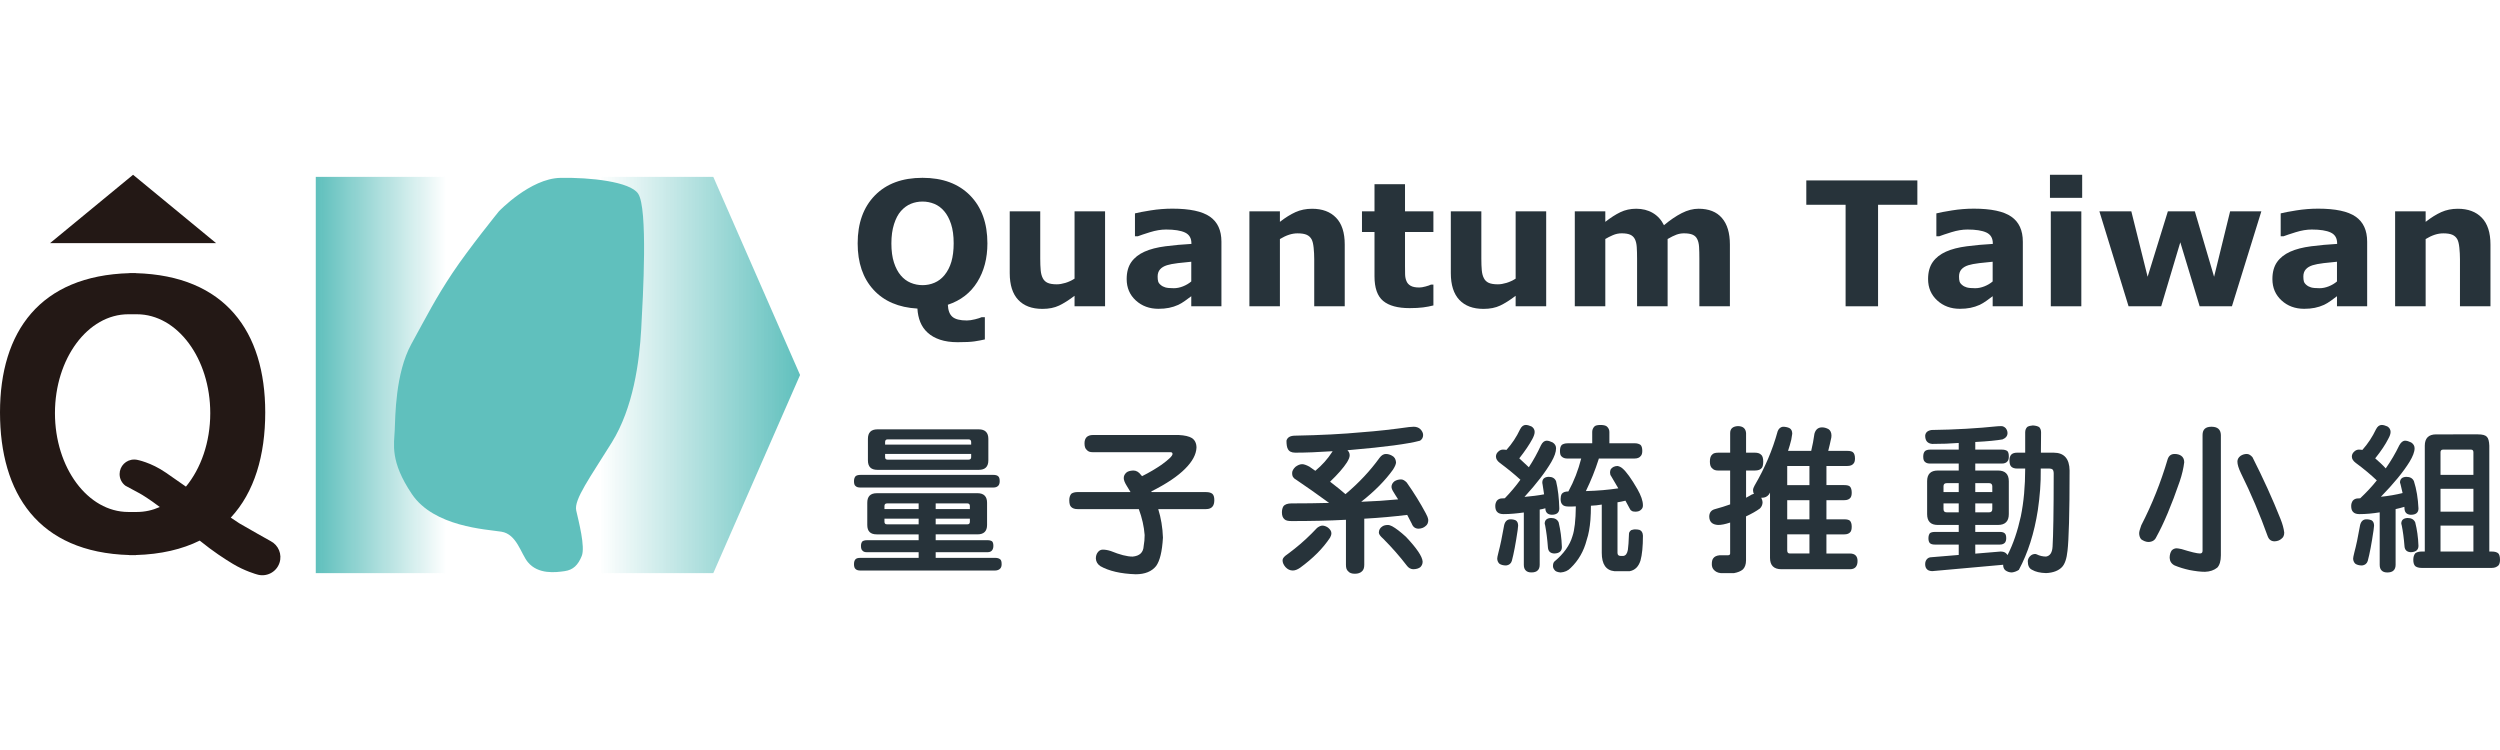 <?xml version="1.0" encoding="utf-8"?>
<!-- Generator: Adobe Illustrator 16.0.3, SVG Export Plug-In . SVG Version: 6.00 Build 0)  -->
<!DOCTYPE svg PUBLIC "-//W3C//DTD SVG 1.0//EN" "http://www.w3.org/TR/2001/REC-SVG-20010904/DTD/svg10.dtd">
<svg version="1.0" id="logo_1" xmlns="http://www.w3.org/2000/svg" xmlns:xlink="http://www.w3.org/1999/xlink" x="0px" y="0px"
	 width="220px" height="66px" viewBox="0 0 220 66" enable-background="new 0 0 220 66" xml:space="preserve">
<g>
	<defs>
		<polygon id="SVGID_1_" points="27.788,15.563 27.788,33 27.788,50.438 49.363,50.438 49.363,15.563 		"/>
	</defs>
	<clipPath id="SVGID_2_">
		<use xlink:href="#SVGID_1_"  overflow="visible"/>
	</clipPath>
	
		<linearGradient id="SVGID_3_" gradientUnits="userSpaceOnUse" x1="-190.953" y1="464.062" x2="-190.243" y2="464.062" gradientTransform="matrix(-22.275 0 0 22.275 -4209.75 -10304.125)">
		<stop  offset="0" style="stop-color:#60C0BD;stop-opacity:0"/>
		<stop  offset="0.279" style="stop-color:#60C0BD;stop-opacity:0"/>
		<stop  offset="1" style="stop-color:#60C0BD"/>
	</linearGradient>
	<rect x="27.788" y="15.563" clip-path="url(#SVGID_2_)" fill="url(#SVGID_3_)" width="21.575" height="34.875"/>
</g>
<g>
	<defs>
		<polygon id="SVGID_4_" points="49.363,15.563 49.363,50.438 62.769,50.438 70.406,33 62.769,15.563 		"/>
	</defs>
	<clipPath id="SVGID_5_">
		<use xlink:href="#SVGID_4_"  overflow="visible"/>
	</clipPath>
	
		<linearGradient id="SVGID_6_" gradientUnits="userSpaceOnUse" x1="-182.355" y1="446.438" x2="-181.644" y2="446.438" gradientTransform="matrix(29.641 0 0 -29.641 5454.516 13265.766)">
		<stop  offset="0" style="stop-color:#60C0BD;stop-opacity:0"/>
		<stop  offset="0.163" style="stop-color:#60C0BD;stop-opacity:0"/>
		<stop  offset="1" style="stop-color:#60C0BD"/>
	</linearGradient>
	<rect x="49.363" y="15.563" clip-path="url(#SVGID_5_)" fill="url(#SVGID_6_)" width="21.043" height="34.875"/>
</g>
<path fill="#60C0BD" d="M43.909,18.591c0,0,2.751-2.884,5.395-2.938c2.645-0.053,6.142,0.333,6.852,1.389
	c0.865,1.282,0.434,8.972,0.271,11.909c-0.163,2.938-0.704,6.945-2.59,9.988c-1.888,3.045-3.345,5.021-3.13,5.982
	c0.216,0.962,0.811,3.204,0.486,4.006c-0.324,0.8-0.754,1.229-1.511,1.334c-0.753,0.107-2.32,0.321-3.238-0.801
	c-0.611-0.747-0.971-2.457-2.321-2.671c-1.347-0.212-5.934-0.426-7.877-3.311c-1.941-2.884-1.564-4.379-1.51-5.607
	c0.054-1.229,0.054-5.021,1.457-7.585c1.404-2.563,2.159-4.059,3.616-6.249C41.264,21.849,43.909,18.591,43.909,18.591"/>
<path fill="#27333A" d="M83.411,26.818c0.02,0.494,0.154,0.848,0.402,1.062c0.247,0.215,0.671,0.322,1.272,0.322
	c0.203,0,0.443-0.035,0.722-0.104c0.277-0.07,0.471-0.131,0.579-0.186h0.282v1.958c-0.277,0.064-0.578,0.121-0.904,0.17
	c-0.324,0.05-0.821,0.074-1.49,0.074c-0.591,0-1.105-0.073-1.543-0.219c-0.439-0.146-0.805-0.353-1.097-0.622
	c-0.29-0.262-0.503-0.572-0.648-0.929c-0.144-0.357-0.228-0.753-0.253-1.19c-1.656-0.094-2.946-0.648-3.871-1.663
	c-0.926-1.014-1.387-2.371-1.387-4.072c0-1.78,0.505-3.187,1.517-4.221c1.012-1.033,2.407-1.55,4.188-1.55
	c1.775,0,3.17,0.518,4.188,1.55c1.017,1.035,1.525,2.441,1.525,4.221c0,1.314-0.298,2.448-0.894,3.403
	C85.404,25.776,84.542,26.442,83.411,26.818 M83.106,24.223c0.277-0.337,0.483-0.735,0.617-1.194c0.133-0.458,0.2-0.997,0.2-1.618
	c0-0.664-0.077-1.229-0.23-1.696c-0.154-0.465-0.355-0.843-0.603-1.13c-0.253-0.297-0.544-0.514-0.874-0.647
	c-0.33-0.134-0.673-0.201-1.031-0.201c-0.361,0-0.703,0.065-1.021,0.194c-0.32,0.129-0.615,0.342-0.882,0.64
	c-0.248,0.278-0.45,0.661-0.606,1.148c-0.156,0.488-0.234,1.055-0.234,1.7c0,0.66,0.076,1.221,0.227,1.685
	c0.151,0.463,0.351,0.842,0.599,1.133c0.247,0.294,0.539,0.509,0.871,0.648c0.333,0.139,0.682,0.208,1.048,0.208
	c0.368,0,0.717-0.07,1.049-0.212C82.568,24.74,82.858,24.52,83.106,24.223"/>
<path fill="#27333A" d="M97.245,26.953H94.56V26.03c-0.496,0.377-0.948,0.663-1.359,0.859c-0.411,0.196-0.9,0.293-1.47,0.293
	c-0.921,0-1.631-0.265-2.128-0.796c-0.498-0.529-0.747-1.313-0.747-2.35V18.6h2.685v4.143c0,0.422,0.014,0.773,0.041,1.053
	s0.09,0.512,0.189,0.696c0.095,0.184,0.237,0.317,0.429,0.402c0.19,0.084,0.457,0.126,0.799,0.126c0.229,0,0.48-0.042,0.759-0.126
	c0.277-0.084,0.545-0.209,0.803-0.373V18.6h2.685V26.953z"/>
<path fill="#27333A" d="M104.832,26.067c-0.146,0.109-0.323,0.241-0.537,0.395s-0.415,0.275-0.602,0.364
	c-0.263,0.119-0.535,0.207-0.819,0.264c-0.282,0.057-0.593,0.085-0.93,0.085c-0.793,0-1.457-0.245-1.994-0.736
	c-0.535-0.49-0.803-1.117-0.803-1.881c0-0.61,0.137-1.108,0.409-1.495c0.273-0.387,0.66-0.691,1.161-0.915
	c0.497-0.223,1.11-0.382,1.845-0.476c0.733-0.095,1.494-0.164,2.283-0.208v-0.045c0-0.461-0.188-0.779-0.565-0.957
	c-0.376-0.175-0.932-0.263-1.665-0.263c-0.441,0-0.913,0.078-1.415,0.234c-0.5,0.157-0.859,0.276-1.078,0.361h-0.245v-2.016
	c0.283-0.073,0.742-0.162,1.379-0.263c0.637-0.102,1.276-0.153,1.916-0.153c1.522,0,2.622,0.234,3.299,0.703
	c0.676,0.469,1.015,1.203,1.015,2.205v5.682h-2.654V26.067z M104.832,24.768v-1.735c-0.363,0.03-0.754,0.071-1.176,0.122
	c-0.421,0.053-0.742,0.113-0.958,0.183c-0.269,0.084-0.474,0.207-0.614,0.368c-0.142,0.16-0.212,0.371-0.212,0.633
	c0,0.173,0.014,0.314,0.045,0.423c0.029,0.108,0.103,0.212,0.223,0.311c0.113,0.1,0.249,0.171,0.408,0.218
	c0.158,0.047,0.406,0.071,0.744,0.071c0.267,0,0.54-0.055,0.814-0.164C104.381,25.089,104.624,24.946,104.832,24.768"/>
<path fill="#27333A" d="M118.338,26.953h-2.686V22.81c0-0.337-0.018-0.674-0.051-1.008c-0.035-0.335-0.095-0.581-0.179-0.739
	c-0.101-0.184-0.245-0.318-0.436-0.402c-0.191-0.084-0.458-0.126-0.8-0.126c-0.243,0-0.489,0.039-0.74,0.119
	c-0.25,0.08-0.521,0.207-0.814,0.38v5.92h-2.685V18.6h2.685v0.923c0.476-0.372,0.934-0.657,1.371-0.855s0.925-0.297,1.459-0.297
	c0.901,0,1.605,0.262,2.113,0.789c0.509,0.525,0.762,1.311,0.762,2.357V26.953z"/>
<path fill="#27333A" d="M126.139,26.878c-0.286,0.074-0.591,0.133-0.913,0.174c-0.322,0.042-0.718,0.063-1.183,0.063
	c-1.042,0-1.816-0.211-2.324-0.632c-0.509-0.422-0.763-1.144-0.763-2.165v-3.904h-1.102v-1.814h1.102v-2.388h2.685v2.388h2.498
	v1.814h-2.498v2.965c0,0.292,0.002,0.548,0.008,0.766c0.005,0.22,0.044,0.416,0.119,0.589c0.068,0.175,0.19,0.312,0.367,0.414
	c0.175,0.102,0.43,0.153,0.767,0.153c0.139,0,0.32-0.029,0.545-0.089c0.225-0.06,0.382-0.114,0.472-0.164h0.221V26.878z"/>
<path fill="#27333A" d="M136.063,26.953h-2.687V26.03c-0.494,0.377-0.947,0.663-1.359,0.859c-0.41,0.196-0.9,0.293-1.47,0.293
	c-0.921,0-1.631-0.265-2.129-0.796c-0.497-0.529-0.746-1.313-0.746-2.35V18.6h2.686v4.143c0,0.422,0.013,0.773,0.04,1.053
	s0.09,0.512,0.19,0.696c0.094,0.184,0.237,0.317,0.427,0.402c0.191,0.084,0.458,0.126,0.8,0.126c0.228,0,0.48-0.042,0.759-0.126
	c0.278-0.084,0.546-0.209,0.803-0.373V18.6h2.687V26.953z"/>
<path fill="#27333A" d="M146.75,21.032v5.92h-2.687V22.78c0-0.406-0.009-0.752-0.029-1.038c-0.019-0.285-0.073-0.516-0.163-0.695
	c-0.089-0.178-0.225-0.309-0.405-0.39c-0.181-0.082-0.436-0.124-0.763-0.124c-0.263,0-0.519,0.054-0.767,0.16
	c-0.247,0.107-0.47,0.219-0.669,0.338v5.92h-2.685V18.6h2.685v0.923c0.461-0.362,0.901-0.646,1.323-0.849
	c0.421-0.203,0.885-0.305,1.396-0.305c0.55,0,1.036,0.123,1.456,0.368c0.422,0.246,0.751,0.606,0.988,1.082
	c0.534-0.451,1.055-0.805,1.559-1.063c0.506-0.258,1-0.387,1.485-0.387c0.901,0,1.587,0.27,2.053,0.812
	c0.47,0.54,0.704,1.319,0.704,2.335v5.437h-2.687V22.78c0-0.412-0.007-0.758-0.025-1.042c-0.017-0.282-0.069-0.512-0.161-0.691
	c-0.084-0.178-0.216-0.309-0.399-0.39c-0.185-0.082-0.441-0.124-0.774-0.124c-0.223,0-0.442,0.039-0.654,0.116
	C147.317,20.726,147.056,20.854,146.75,21.032"/>
<polygon fill="#27333A" points="168.728,18.02 165.269,18.02 165.269,26.953 162.413,26.953 162.413,18.02 158.955,18.02 
	158.955,15.877 168.728,15.877 "/>
<path fill="#27333A" d="M175.354,26.067c-0.145,0.109-0.322,0.241-0.535,0.395c-0.214,0.153-0.415,0.275-0.603,0.364
	c-0.264,0.119-0.536,0.207-0.818,0.264c-0.282,0.057-0.593,0.085-0.93,0.085c-0.794,0-1.457-0.245-1.993-0.736
	c-0.535-0.49-0.804-1.117-0.804-1.881c0-0.61,0.137-1.108,0.409-1.495s0.66-0.691,1.16-0.915c0.496-0.223,1.11-0.382,1.845-0.476
	c0.733-0.095,1.494-0.164,2.283-0.208v-0.045c0-0.461-0.188-0.779-0.565-0.957c-0.377-0.175-0.932-0.263-1.666-0.263
	c-0.441,0-0.912,0.078-1.413,0.234c-0.501,0.157-0.86,0.276-1.077,0.361H170.4v-2.016c0.284-0.073,0.743-0.162,1.38-0.263
	c0.636-0.102,1.275-0.153,1.915-0.153c1.522,0,2.622,0.234,3.299,0.703c0.678,0.469,1.015,1.203,1.015,2.205v5.682h-2.654V26.067z
	 M175.354,24.768v-1.735c-0.361,0.03-0.754,0.071-1.176,0.122c-0.421,0.053-0.741,0.113-0.959,0.183
	c-0.268,0.084-0.472,0.207-0.613,0.368c-0.142,0.16-0.212,0.371-0.212,0.633c0,0.173,0.015,0.314,0.045,0.423
	c0.029,0.108,0.104,0.212,0.223,0.311c0.113,0.1,0.25,0.171,0.409,0.218c0.159,0.047,0.406,0.071,0.744,0.071
	c0.268,0,0.539-0.055,0.813-0.164C174.904,25.089,175.146,24.946,175.354,24.768"/>
<path fill="#27333A" d="M183.231,17.41h-2.835v-2.03h2.835V17.41z M183.157,26.953h-2.686v-8.352h2.686V26.953z"/>
<polygon fill="#27333A" points="198.998,18.6 196.41,26.953 193.569,26.953 191.866,21.322 190.185,26.953 187.314,26.953 
	184.747,18.6 187.557,18.6 188.991,24.356 190.772,18.6 193.146,18.6 194.84,24.356 196.25,18.6 "/>
<path fill="#27333A" d="M205.654,26.067c-0.143,0.109-0.32,0.241-0.534,0.395s-0.415,0.275-0.603,0.364
	c-0.264,0.119-0.535,0.207-0.818,0.264c-0.282,0.057-0.593,0.085-0.929,0.085c-0.794,0-1.459-0.245-1.994-0.736
	c-0.535-0.49-0.804-1.117-0.804-1.881c0-0.61,0.138-1.108,0.408-1.495c0.273-0.387,0.662-0.691,1.161-0.915
	c0.495-0.223,1.112-0.382,1.845-0.476c0.734-0.095,1.495-0.164,2.283-0.208v-0.045c0-0.461-0.188-0.779-0.565-0.957
	c-0.377-0.175-0.933-0.263-1.666-0.263c-0.441,0-0.912,0.078-1.412,0.234c-0.501,0.157-0.86,0.276-1.079,0.361h-0.245v-2.016
	c0.282-0.073,0.742-0.162,1.379-0.263s1.276-0.153,1.915-0.153c1.523,0,2.623,0.234,3.3,0.703s1.015,1.203,1.015,2.205v5.682h-2.656
	V26.067z M205.654,24.768v-1.735c-0.361,0.03-0.753,0.071-1.174,0.122c-0.421,0.053-0.741,0.113-0.96,0.183
	c-0.268,0.084-0.473,0.207-0.613,0.368c-0.142,0.16-0.212,0.371-0.212,0.633c0,0.173,0.015,0.314,0.045,0.423
	c0.03,0.108,0.104,0.212,0.222,0.311c0.114,0.1,0.252,0.171,0.409,0.218c0.16,0.047,0.407,0.071,0.745,0.071
	c0.268,0,0.538-0.055,0.814-0.164C205.205,25.089,205.446,24.946,205.654,24.768"/>
<path fill="#27333A" d="M219.162,26.953h-2.685V22.81c0-0.337-0.019-0.674-0.053-1.008c-0.035-0.335-0.093-0.581-0.178-0.739
	c-0.1-0.184-0.245-0.318-0.436-0.402c-0.191-0.084-0.457-0.126-0.8-0.126c-0.243,0-0.49,0.039-0.74,0.119s-0.521,0.207-0.813,0.38
	v5.92h-2.687V18.6h2.687v0.923c0.475-0.372,0.932-0.657,1.37-0.855s0.925-0.297,1.459-0.297c0.901,0,1.606,0.262,2.113,0.789
	c0.508,0.525,0.762,1.311,0.762,2.357V26.953z"/>
<path fill="#27333A" d="M87.417,41.79c0.199,0,0.342,0.042,0.429,0.128c0.085,0.071,0.128,0.215,0.128,0.428
	c0,0.171-0.043,0.3-0.114,0.385c-0.1,0.114-0.243,0.172-0.442,0.172H75.707c-0.185,0-0.328-0.042-0.414-0.129
	c-0.1-0.07-0.142-0.214-0.142-0.428c0-0.186,0.042-0.327,0.142-0.442c0.086-0.071,0.229-0.113,0.414-0.113H87.417z M86.019,43.401
	c0.557,0,0.843,0.286,0.843,0.842v1.953c0,0.557-0.286,0.828-0.843,0.828H82.34v0.514h4.578c0.171,0,0.3,0.042,0.385,0.1
	c0.071,0.071,0.114,0.199,0.114,0.399c0,0.17-0.043,0.285-0.099,0.37c-0.086,0.129-0.229,0.186-0.4,0.186H82.34v0.499h5.234
	c0.199,0,0.342,0.043,0.442,0.129c0.086,0.058,0.128,0.2,0.128,0.428c0,0.17-0.042,0.285-0.114,0.371
	c-0.1,0.114-0.257,0.186-0.457,0.186H75.707c-0.185,0-0.328-0.042-0.414-0.128c-0.1-0.086-0.142-0.229-0.142-0.429
	c0-0.2,0.042-0.342,0.142-0.442c0.086-0.085,0.229-0.114,0.414-0.114h5.134v-0.499h-4.564c-0.171,0-0.298-0.042-0.384-0.143
	c-0.086-0.071-0.128-0.214-0.128-0.413c0-0.172,0.042-0.299,0.128-0.399c0.086-0.058,0.213-0.1,0.384-0.1h4.564v-0.514h-3.68
	c-0.571,0-0.841-0.271-0.841-0.828v-1.953c0-0.556,0.27-0.842,0.841-0.842H86.019z M86.133,37.782c0.556,0,0.842,0.285,0.842,0.842
	v1.882c0,0.57-0.286,0.841-0.842,0.841h-8.915c-0.57,0-0.841-0.271-0.841-0.841v-1.882c0-0.557,0.271-0.842,0.841-0.842H86.133z
	 M80.841,44.8v-0.5H78.06c-0.157,0-0.228,0.085-0.228,0.229V44.8H80.841z M80.841,45.642h-3.009v0.27
	c0,0.157,0.071,0.229,0.228,0.229h2.781V45.642z M85.463,39.123v-0.229c0-0.143-0.086-0.228-0.229-0.228h-7.131
	c-0.143,0-0.214,0.085-0.214,0.228v0.229H85.463z M85.463,40.234v-0.285h-7.574v0.285c0,0.144,0.071,0.215,0.214,0.215h7.131
	C85.377,40.449,85.463,40.378,85.463,40.234 M82.34,44.8h3.009v-0.271c0-0.144-0.071-0.229-0.214-0.229H82.34V44.8z M85.349,45.911
	v-0.27H82.34v0.499h2.795C85.278,46.141,85.349,46.068,85.349,45.911"/>
<path fill="#27333A" d="M103.737,38.281c0.513,0.027,0.898,0.113,1.155,0.271c0.257,0.172,0.399,0.456,0.399,0.842
	c-0.028,0.598-0.356,1.212-0.982,1.839c-0.658,0.671-1.657,1.342-2.997,2.013c0.015,0.027,0.029,0.058,0.029,0.058h4.792
	c0.257,0,0.442,0.056,0.557,0.155c0.114,0.101,0.171,0.286,0.171,0.557c0,0.242-0.057,0.429-0.143,0.542
	c-0.128,0.171-0.327,0.243-0.584,0.243h-4.208c0.242,0.783,0.385,1.625,0.414,2.51c-0.071,1.227-0.271,2.04-0.599,2.496
	c-0.386,0.484-0.985,0.728-1.797,0.728c-1.313-0.043-2.353-0.285-3.109-0.713c-0.256-0.172-0.384-0.4-0.399-0.671
	c0-0.228,0.057-0.414,0.185-0.569c0.115-0.144,0.257-0.215,0.428-0.215c0.214,0,0.457,0.043,0.713,0.128
	c0.771,0.313,1.412,0.485,1.912,0.485c0.613-0.057,0.94-0.356,0.97-0.928c0.057-0.313,0.086-0.626,0.086-0.97
	c-0.057-0.755-0.228-1.512-0.514-2.281h-5.391c-0.243,0-0.428-0.058-0.557-0.187c-0.114-0.1-0.171-0.299-0.171-0.599
	c0-0.229,0.057-0.413,0.171-0.557c0.128-0.1,0.313-0.155,0.557-0.155h4.664c-0.115-0.173-0.213-0.344-0.314-0.515
	c-0.199-0.314-0.284-0.543-0.284-0.714c0-0.185,0.07-0.342,0.228-0.485c0.128-0.113,0.327-0.17,0.613-0.184
	c0.256,0,0.484,0.128,0.67,0.385c0.029,0.042,0.071,0.085,0.1,0.113c0.656-0.327,1.226-0.671,1.725-1.012
	c0.627-0.458,0.956-0.771,0.956-0.942c0-0.1-0.057-0.156-0.172-0.156h-6.846c-0.242,0-0.413-0.057-0.527-0.199
	c-0.142-0.114-0.2-0.314-0.2-0.586c0-0.228,0.058-0.413,0.2-0.557c0.143-0.113,0.313-0.17,0.527-0.17H103.737z"/>
<path fill="#27333A" d="M124.978,37.753c0.172,0.171,0.257,0.357,0.257,0.528c0,0.228-0.101,0.385-0.271,0.499
	c-1.056,0.285-3.097,0.556-6.091,0.813c-0.114,0.014-0.214,0.028-0.299,0.028c0.128,0.114,0.198,0.271,0.198,0.442
	c0,0.173-0.084,0.37-0.241,0.628c-0.313,0.485-0.813,1.056-1.484,1.697c0.613,0.472,1.069,0.841,1.355,1.098
	c1.185-0.998,2.183-2.067,2.995-3.194c0.171-0.229,0.356-0.342,0.557-0.342s0.371,0.058,0.528,0.143
	c0.227,0.113,0.342,0.298,0.369,0.584c0,0.171-0.1,0.386-0.271,0.656c-0.685,0.955-1.611,1.896-2.795,2.824
	c1.154-0.043,2.239-0.113,3.251-0.213c-0.127-0.2-0.256-0.386-0.37-0.586c-0.142-0.213-0.214-0.386-0.214-0.513
	c0-0.186,0.085-0.357,0.271-0.499c0.17-0.102,0.356-0.157,0.569-0.157c0.172,0,0.329,0.099,0.499,0.271
	c0.643,0.912,1.199,1.812,1.67,2.696c0.113,0.199,0.2,0.398,0.228,0.598c0,0.258-0.085,0.429-0.242,0.543
	c-0.157,0.143-0.356,0.213-0.6,0.228c-0.299,0-0.499-0.143-0.613-0.442c-0.128-0.256-0.256-0.513-0.399-0.771
	c-1.184,0.144-2.424,0.258-3.722,0.33h-0.057v4.063c0,0.271-0.071,0.458-0.2,0.571c-0.144,0.143-0.356,0.214-0.628,0.214
	c-0.271,0-0.471-0.071-0.585-0.214c-0.143-0.113-0.199-0.3-0.199-0.571v-3.964c-1.541,0.085-3.138,0.113-4.793,0.113
	c-0.299,0-0.498-0.043-0.613-0.156c-0.156-0.129-0.229-0.329-0.229-0.613c0-0.2,0.044-0.386,0.129-0.528
	c0.129-0.171,0.37-0.257,0.713-0.257c1.142,0,2.255-0.014,3.31-0.043c-1.084-0.784-2.04-1.469-2.896-2.039
	c-0.128-0.071-0.214-0.144-0.242-0.199c-0.085-0.086-0.114-0.229-0.114-0.399c0-0.172,0.101-0.357,0.299-0.543
	c0.2-0.143,0.385-0.229,0.586-0.229c0.143,0,0.356,0.071,0.627,0.215c0.199,0.144,0.371,0.256,0.528,0.37
	c0.6-0.499,1.084-1.042,1.468-1.639c0.016-0.029,0.029-0.059,0.059-0.087c-1.299,0.087-2.396,0.129-3.296,0.129
	c-0.328,0-0.541-0.114-0.642-0.314c-0.085-0.143-0.128-0.385-0.128-0.741c0.072-0.286,0.327-0.442,0.77-0.442
	c2.254-0.043,4.208-0.143,5.862-0.3c1.355-0.099,2.738-0.257,4.15-0.456c0.158-0.015,0.3-0.029,0.413-0.029
	C124.636,37.553,124.835,37.625,124.978,37.753 M116.861,46.426c0.2,0.157,0.301,0.327,0.301,0.498c0,0.129-0.043,0.258-0.115,0.386
	c-0.642,0.97-1.525,1.84-2.639,2.653c-0.228,0.156-0.442,0.242-0.642,0.242c-0.243,0-0.457-0.101-0.642-0.3
	c-0.172-0.2-0.257-0.398-0.257-0.585c0-0.143,0.071-0.255,0.228-0.398c0.158-0.114,0.428-0.314,0.827-0.629
	c0.686-0.542,1.342-1.154,1.984-1.839c0.17-0.128,0.327-0.2,0.469-0.2C116.52,46.254,116.69,46.311,116.861,46.426 M122.51,46.311
	c0.314,0.171,0.728,0.485,1.213,0.928c0.941,0.998,1.44,1.726,1.469,2.183c0,0.199-0.071,0.356-0.199,0.484
	c-0.144,0.114-0.356,0.186-0.643,0.186c-0.228-0.014-0.413-0.128-0.557-0.328c-0.612-0.799-1.298-1.582-2.067-2.354
	c-0.256-0.227-0.386-0.397-0.386-0.54c0-0.229,0.101-0.414,0.301-0.542c0.128-0.087,0.284-0.13,0.485-0.13
	C122.239,46.196,122.367,46.239,122.51,46.311"/>
<path fill="#27333A" d="M134.765,37.525c0.187,0.113,0.285,0.284,0.285,0.484c0,0.172-0.07,0.372-0.198,0.614
	c-0.257,0.485-0.642,1.055-1.155,1.711c0.285,0.256,0.57,0.527,0.841,0.784c0.4-0.613,0.757-1.256,1.069-1.939
	c0.129-0.257,0.301-0.399,0.5-0.399c0.143,0,0.328,0.057,0.528,0.156c0.2,0.129,0.298,0.3,0.298,0.514
	c0,0.328-0.142,0.728-0.413,1.199c-0.514,0.884-1.297,1.91-2.367,3.079c0.628-0.057,1.212-0.128,1.726-0.227
	c-0.043-0.314-0.086-0.586-0.128-0.842c-0.029-0.114-0.029-0.187-0.029-0.199c0-0.314,0.187-0.485,0.557-0.5
	c0.328,0,0.542,0.128,0.655,0.385c0.172,0.714,0.259,1.512,0.285,2.396c0,0.371-0.227,0.557-0.669,0.557
	c-0.344-0.015-0.527-0.186-0.557-0.499v-0.072c-0.171,0.057-0.343,0.086-0.5,0.114v4.863c0,0.229-0.07,0.399-0.185,0.499
	c-0.114,0.115-0.3,0.171-0.543,0.171c-0.228,0-0.385-0.056-0.498-0.171c-0.114-0.113-0.171-0.271-0.171-0.499v-4.606
	c-0.613,0.086-1.213,0.144-1.782,0.144c-0.243,0-0.429-0.058-0.543-0.172c-0.128-0.114-0.187-0.3-0.187-0.541
	c0-0.172,0.044-0.329,0.144-0.472c0.113-0.129,0.271-0.2,0.471-0.2c0.085,0,0.157,0,0.228-0.014c0.5-0.514,0.956-1.056,1.369-1.626
	c-0.527-0.484-1.126-0.971-1.812-1.483c-0.228-0.171-0.341-0.356-0.341-0.557c0-0.172,0.07-0.314,0.198-0.428
	c0.115-0.114,0.257-0.185,0.415-0.185c0.127,0,0.228,0.014,0.313,0.027c0.485-0.541,0.884-1.142,1.198-1.811
	c0.128-0.257,0.299-0.386,0.499-0.386C134.409,37.396,134.565,37.439,134.765,37.525 M133.396,45.797
	c0.129,0.087,0.2,0.244,0.2,0.457c0,0.058-0.015,0.185-0.042,0.399c-0.172,1.17-0.343,2.082-0.514,2.71
	c-0.071,0.229-0.242,0.371-0.5,0.398c-0.257,0-0.47-0.057-0.613-0.17c-0.113-0.128-0.171-0.271-0.171-0.442
	c0-0.057,0.028-0.242,0.115-0.569c0.142-0.529,0.313-1.327,0.498-2.384c0.086-0.327,0.271-0.498,0.557-0.498
	C133.125,45.698,133.282,45.741,133.396,45.797 M137.162,45.969c0.156,0.656,0.256,1.37,0.284,2.169c0,0.37-0.229,0.555-0.669,0.57
	c-0.343-0.016-0.528-0.186-0.558-0.515c-0.057-0.769-0.142-1.411-0.24-1.925c-0.029-0.115-0.045-0.171-0.045-0.186
	c0-0.314,0.186-0.484,0.557-0.5C136.819,45.583,137.048,45.711,137.162,45.969 M141.397,37.525c0.143,0.128,0.229,0.284,0.229,0.484
	v0.998h2.224c0.229,0,0.4,0.058,0.514,0.143c0.1,0.086,0.157,0.271,0.157,0.528c0,0.2-0.043,0.356-0.129,0.442
	c-0.114,0.157-0.299,0.229-0.542,0.229h-3.151c-0.015,0.041-0.029,0.071-0.029,0.099c-0.3,0.941-0.67,1.855-1.112,2.768
	c1.041-0.028,1.997-0.113,2.853-0.242c-0.199-0.328-0.4-0.686-0.628-1.07c-0.071-0.085-0.1-0.199-0.1-0.327
	c0-0.058,0.015-0.144,0.043-0.243c0.057-0.1,0.144-0.185,0.284-0.257c0.101-0.043,0.215-0.07,0.329-0.07
	c0.157,0.027,0.314,0.099,0.457,0.228c0.313,0.271,0.756,0.87,1.298,1.812c0.314,0.556,0.484,1.026,0.484,1.426
	c0,0.172-0.057,0.286-0.156,0.371c-0.114,0.128-0.286,0.185-0.514,0.185c-0.157,0-0.271-0.027-0.328-0.084
	c-0.072-0.029-0.128-0.101-0.171-0.2c-0.114-0.2-0.229-0.428-0.371-0.685c-0.242,0.057-0.471,0.113-0.699,0.143v4.449
	c0,0.187,0.101,0.271,0.285,0.271h0.229c0.214-0.028,0.343-0.213,0.4-0.541c0.042-0.258,0.071-0.729,0.098-1.412
	c0-0.114,0.072-0.215,0.187-0.314c0.144-0.043,0.242-0.071,0.313-0.071c0.172,0,0.299,0.014,0.414,0.043
	c0.199,0.071,0.301,0.242,0.313,0.514c0,0.941-0.072,1.669-0.214,2.183c-0.171,0.541-0.484,0.855-0.955,0.941h-1.341
	c-0.742-0.072-1.113-0.614-1.113-1.613v-4.25c-0.313,0.058-0.642,0.086-0.955,0.101c0,0.456-0.014,0.884-0.043,1.254
	c-0.057,0.671-0.157,1.256-0.327,1.755c-0.257,0.999-0.729,1.813-1.412,2.468c-0.229,0.243-0.528,0.37-0.885,0.398
	c-0.285-0.028-0.456-0.099-0.528-0.213c-0.099-0.114-0.143-0.229-0.143-0.342c0-0.172,0.029-0.3,0.115-0.399
	c0.826-0.686,1.368-1.441,1.598-2.24c0.185-0.527,0.284-1.397,0.298-2.624c-0.214,0.015-0.413,0.015-0.613,0.015
	c-0.256,0-0.441-0.042-0.541-0.143c-0.129-0.114-0.186-0.285-0.186-0.513c0-0.172,0.028-0.328,0.1-0.458
	c0.114-0.143,0.299-0.214,0.584-0.214c0.5-0.912,0.871-1.883,1.128-2.895h-1.198c-0.229,0-0.399-0.057-0.514-0.172
	c-0.114-0.086-0.156-0.242-0.156-0.499c0-0.229,0.042-0.399,0.156-0.528c0.114-0.085,0.285-0.143,0.514-0.143h2.168V38.01
	c0-0.171,0.058-0.342,0.199-0.484c0.086-0.086,0.271-0.129,0.528-0.129S141.283,37.439,141.397,37.525"/>
<path fill="#27333A" d="M152.254,39.836V38.11c0-0.386,0.229-0.585,0.672-0.613c0.456,0,0.697,0.214,0.728,0.613v1.726h0.783
	c0.229,0,0.414,0.057,0.528,0.17c0.128,0.086,0.199,0.3,0.199,0.614c0,0.256-0.043,0.442-0.113,0.543
	c-0.129,0.17-0.328,0.242-0.614,0.242h-0.783v2.396c0.114-0.057,0.214-0.114,0.313-0.171c0.128-0.085,0.241-0.143,0.356-0.172h0.029
	c-0.059-0.086-0.086-0.198-0.086-0.328c0-0.114,0.057-0.257,0.143-0.413c0.885-1.512,1.568-3.096,2.025-4.765
	c0.086-0.228,0.242-0.37,0.456-0.399c0.229,0,0.414,0.043,0.57,0.115c0.171,0.085,0.257,0.257,0.257,0.499
	c-0.029,0.185-0.058,0.356-0.086,0.527c-0.084,0.328-0.171,0.656-0.284,0.984h2.038c0.115-0.485,0.216-0.998,0.285-1.512
	c0.102-0.371,0.329-0.558,0.671-0.558c0.2,0,0.385,0.059,0.57,0.157c0.171,0.115,0.257,0.314,0.257,0.571
	c0,0.057-0.014,0.113-0.014,0.172c-0.086,0.399-0.172,0.798-0.271,1.169h1.683c0.242,0,0.414,0.043,0.501,0.128
	c0.113,0.101,0.171,0.285,0.171,0.543c0,0.199-0.043,0.342-0.114,0.428c-0.114,0.156-0.299,0.229-0.558,0.229h-1.84v1.683h1.569
	c0.242,0,0.414,0.042,0.5,0.129c0.099,0.099,0.156,0.285,0.156,0.541c0,0.2-0.042,0.343-0.101,0.428
	c-0.113,0.158-0.298,0.229-0.556,0.229h-1.569v1.684h1.569c0.242,0,0.414,0.043,0.5,0.128c0.099,0.1,0.156,0.271,0.156,0.527
	c0,0.214-0.042,0.356-0.101,0.442c-0.113,0.156-0.298,0.229-0.556,0.229h-1.569v1.684h2.069c0.442,0,0.67,0.228,0.67,0.655
	c0,0.484-0.228,0.728-0.67,0.728h-6.021c-0.685,0-1.012-0.342-1.012-0.998v-5.748c-0.043,0.057-0.07,0.113-0.1,0.171
	c-0.158,0.199-0.356,0.285-0.613,0.285h-0.058c0.072,0.144,0.115,0.286,0.115,0.442c-0.016,0.186-0.086,0.356-0.229,0.499
	c-0.327,0.242-0.741,0.471-1.226,0.699v3.88c0,0.341-0.102,0.612-0.271,0.783c-0.2,0.172-0.471,0.271-0.784,0.329h-1.169
	c-0.286-0.028-0.485-0.144-0.629-0.313c-0.099-0.115-0.157-0.272-0.157-0.472c0-0.257,0.043-0.429,0.144-0.542
	c0.1-0.128,0.271-0.214,0.527-0.242h0.728c0.144,0,0.213-0.057,0.213-0.156v-2.725c-0.426,0.144-0.77,0.213-1.055,0.213
	c-0.514-0.027-0.771-0.271-0.784-0.728c0-0.355,0.172-0.583,0.514-0.669c0.484-0.129,0.926-0.271,1.325-0.414v-2.98h-1.055
	c-0.229,0-0.399-0.058-0.514-0.186c-0.142-0.101-0.213-0.301-0.213-0.6c0-0.314,0.071-0.514,0.213-0.629
	c0.087-0.099,0.258-0.155,0.514-0.155H152.254z M159.23,41.006h-1.955v1.683h1.955V41.006z M159.23,44.015h-1.955v1.684h1.955
	V44.015z M159.23,47.024h-1.955v1.397c0,0.201,0.072,0.286,0.229,0.286h1.727V47.024z"/>
<path fill="#27333A" d="M176.534,48.692c0.057,0.058,0.1,0.101,0.128,0.157c0.499-0.97,0.884-2.11,1.17-3.408
	c0.257-1.255,0.385-2.653,0.385-4.209h-0.712c-0.229,0-0.4-0.056-0.515-0.17c-0.114-0.115-0.157-0.299-0.157-0.557
	c0-0.2,0.043-0.371,0.157-0.499c0.114-0.114,0.285-0.171,0.515-0.171h0.712v-1.784c0-0.199,0.058-0.356,0.186-0.483
	c0.114-0.071,0.285-0.115,0.485-0.129c0.256,0.014,0.455,0.07,0.57,0.156c0.101,0.115,0.156,0.257,0.156,0.456
	c0,0.657-0.014,1.241-0.014,1.784h1.126c0.913,0,1.385,0.528,1.398,1.569c0,3.794-0.071,6.146-0.185,7.074
	c-0.072,0.685-0.229,1.155-0.485,1.425c-0.3,0.314-0.771,0.5-1.398,0.529c-0.528-0.015-0.94-0.114-1.226-0.286
	c-0.258-0.113-0.386-0.37-0.386-0.784c0.028-0.187,0.1-0.328,0.229-0.442c0.113-0.114,0.27-0.171,0.442-0.171
	c0.013,0,0.043,0.015,0.1,0.028c0.285,0.143,0.569,0.2,0.841,0.2c0.343-0.058,0.542-0.343,0.571-0.885
	c0.057-0.927,0.099-3.067,0.099-6.419c0-0.185-0.042-0.313-0.113-0.37c-0.059-0.043-0.144-0.072-0.271-0.072h-0.757v0.129
	c0.015,1.112-0.07,2.281-0.256,3.537c-0.314,2.024-0.871,3.766-1.669,5.249c-0.173,0.113-0.371,0.199-0.613,0.229
	c-0.229,0-0.414-0.071-0.571-0.186c-0.143-0.113-0.199-0.286-0.199-0.485v-0.014c-0.029,0-0.057,0.014-0.057,0.014l-6.191,0.556
	c-0.227-0.013-0.385-0.07-0.47-0.184c-0.087-0.086-0.144-0.229-0.144-0.429c0-0.171,0.043-0.299,0.129-0.413
	c0.1-0.129,0.243-0.2,0.428-0.2l2.396-0.199v-0.913h-2.109c-0.2,0-0.344-0.043-0.43-0.129c-0.084-0.084-0.127-0.228-0.127-0.429
	c0-0.184,0.043-0.327,0.127-0.442c0.086-0.069,0.229-0.112,0.43-0.112h2.109v-0.614h-1.839c-0.627,0-0.942-0.313-0.942-0.954v-2.896
	c0-0.628,0.315-0.94,0.942-0.94h1.839v-0.613h-2.51c-0.199,0-0.356-0.044-0.456-0.143c-0.114-0.086-0.157-0.242-0.157-0.472
	c0-0.199,0.043-0.371,0.157-0.485c0.1-0.084,0.257-0.127,0.456-0.127h2.51v-0.586c-0.741,0.058-1.511,0.085-2.339,0.085
	c-0.413-0.042-0.613-0.284-0.613-0.727c0.029-0.286,0.214-0.442,0.557-0.499c2.097-0.029,4.037-0.144,5.819-0.329
	c0.143,0,0.242-0.013,0.314-0.013c0.157,0,0.285,0.071,0.398,0.185c0.099,0.128,0.157,0.271,0.157,0.429
	c0,0.257-0.157,0.441-0.441,0.557c-0.472,0.084-1.271,0.17-2.396,0.227v0.672h2.339c0.215,0,0.371,0.043,0.484,0.127
	c0.087,0.086,0.129,0.243,0.129,0.485c0,0.187-0.042,0.328-0.114,0.413c-0.114,0.144-0.284,0.201-0.499,0.201h-2.339v0.613h1.997
	c0.628,0,0.955,0.313,0.955,0.94v2.896c0,0.642-0.327,0.954-0.955,0.954h-1.997v0.614h2.168c0.199,0,0.342,0.043,0.428,0.128
	c0.085,0.071,0.128,0.214,0.128,0.427c0,0.173-0.043,0.286-0.099,0.373c-0.101,0.127-0.258,0.185-0.457,0.185h-2.168v0.799
	l2.226-0.186C176.277,48.536,176.434,48.593,176.534,48.692 M172.368,43.302v-0.785h-1.054c-0.2,0-0.285,0.101-0.285,0.271v0.514
	H172.368z M172.368,44.3h-1.339v0.5c0,0.199,0.085,0.284,0.285,0.284h1.054V44.3z M173.824,43.302h1.498v-0.514
	c0-0.171-0.101-0.271-0.271-0.271h-1.227V43.302z M175.322,44.8v-0.5h-1.498v0.784h1.227
	C175.222,45.084,175.322,44.999,175.322,44.8"/>
<path fill="#27333A" d="M191.941,40.106c0.171,0.114,0.271,0.314,0.271,0.57c-0.059,0.5-0.187,1.069-0.4,1.698
	c-0.713,2.068-1.397,3.693-2.053,4.878c-0.129,0.299-0.371,0.442-0.728,0.442c-0.215-0.015-0.415-0.101-0.614-0.243
	c-0.114-0.143-0.171-0.328-0.171-0.529c0-0.112,0.057-0.355,0.186-0.697c0.956-1.854,1.726-3.794,2.323-5.818
	c0.102-0.301,0.301-0.458,0.615-0.458C191.599,39.949,191.798,40.007,191.941,40.106 M195.437,38.281v10.584
	c0,0.513-0.114,0.869-0.314,1.083c-0.285,0.229-0.642,0.356-1.085,0.371c-0.398,0-0.854-0.059-1.368-0.157
	c-0.456-0.101-0.885-0.229-1.298-0.4c-0.285-0.143-0.428-0.37-0.443-0.67c0-0.256,0.058-0.47,0.172-0.642
	c0.114-0.128,0.271-0.2,0.442-0.2c0.085,0,0.229,0.029,0.441,0.072c0.827,0.258,1.356,0.385,1.612,0.385
	c0.143,0,0.229-0.071,0.229-0.228V38.281c0-0.485,0.256-0.728,0.783-0.728C195.151,37.554,195.422,37.796,195.437,38.281
	 M198.218,40.234c0.94,1.856,1.767,3.666,2.467,5.435c0.171,0.429,0.286,0.828,0.328,1.198c0,0.257-0.086,0.429-0.243,0.541
	c-0.155,0.144-0.356,0.216-0.599,0.229c-0.3,0-0.498-0.143-0.612-0.442c-0.686-1.91-1.471-3.766-2.354-5.547
	c-0.214-0.442-0.313-0.786-0.313-1.028c0-0.187,0.085-0.356,0.27-0.499c0.172-0.114,0.356-0.172,0.557-0.172
	C197.889,39.949,198.06,40.049,198.218,40.234"/>
<path fill="#27333A" d="M210.086,37.525c0.187,0.113,0.286,0.284,0.286,0.483c0,0.173-0.072,0.373-0.2,0.6
	c-0.241,0.485-0.627,1.07-1.154,1.727c0.328,0.285,0.642,0.569,0.927,0.884c0.457-0.655,0.856-1.326,1.197-2.039
	c0.145-0.257,0.314-0.399,0.515-0.399c0.143,0,0.327,0.057,0.527,0.156c0.199,0.129,0.3,0.3,0.3,0.514
	c0,0.314-0.157,0.714-0.441,1.184c-0.544,0.885-1.386,1.912-2.525,3.081c0.698-0.071,1.341-0.185,1.91-0.327
	c-0.056-0.271-0.113-0.515-0.17-0.728c-0.029-0.114-0.058-0.187-0.058-0.2c0-0.313,0.185-0.484,0.557-0.499
	c0.328,0,0.556,0.127,0.67,0.386c0.229,0.713,0.356,1.511,0.399,2.396c0,0.371-0.229,0.557-0.671,0.557
	c-0.342-0.016-0.527-0.186-0.556-0.499c-0.015-0.086-0.015-0.144-0.015-0.2c-0.271,0.086-0.527,0.143-0.77,0.2v4.905
	c0,0.229-0.072,0.399-0.185,0.5c-0.114,0.114-0.301,0.171-0.544,0.171c-0.228,0-0.384-0.057-0.498-0.171s-0.173-0.271-0.173-0.5
	v-4.62c-0.611,0.1-1.212,0.156-1.782,0.156c-0.241,0-0.426-0.057-0.541-0.172c-0.129-0.113-0.186-0.299-0.186-0.541
	c0-0.171,0.043-0.328,0.143-0.471c0.114-0.129,0.271-0.2,0.471-0.2c0.058,0,0.129,0,0.186-0.014
	c0.542-0.515,1.026-1.026,1.455-1.569c-0.543-0.514-1.156-1.026-1.854-1.54c-0.229-0.171-0.343-0.356-0.343-0.557
	c0-0.17,0.072-0.313,0.2-0.429c0.113-0.113,0.257-0.184,0.414-0.184c0.114,0,0.213,0.014,0.313,0.027
	c0.484-0.542,0.885-1.155,1.197-1.811c0.129-0.257,0.301-0.386,0.5-0.386C209.729,37.396,209.887,37.439,210.086,37.525
	 M208.718,45.797c0.127,0.087,0.2,0.242,0.2,0.457c0,0.057-0.015,0.186-0.044,0.399c-0.171,1.169-0.342,2.082-0.513,2.711
	c-0.072,0.228-0.243,0.37-0.499,0.398c-0.258,0-0.471-0.058-0.614-0.171c-0.113-0.129-0.172-0.271-0.172-0.442
	c0-0.058,0.029-0.242,0.114-0.571c0.145-0.527,0.315-1.325,0.501-2.382c0.085-0.328,0.27-0.498,0.556-0.498
	C208.447,45.698,208.604,45.741,208.718,45.797 M212.54,45.969c0.157,0.614,0.256,1.298,0.285,2.068
	c0,0.356-0.229,0.541-0.671,0.556c-0.342-0.015-0.527-0.186-0.556-0.499c-0.058-0.742-0.143-1.354-0.242-1.84
	c-0.028-0.101-0.043-0.156-0.043-0.172c0-0.313,0.185-0.483,0.556-0.499C212.197,45.583,212.426,45.711,212.54,45.969
	 M218.061,38.224c0.399,0,0.655,0.071,0.783,0.214c0.13,0.129,0.2,0.385,0.215,0.784v9.314h0.229c0.257,0,0.441,0.057,0.556,0.156
	c0.101,0.101,0.157,0.286,0.157,0.57c0,0.215-0.043,0.372-0.128,0.486c-0.144,0.142-0.328,0.228-0.585,0.228h-6.19
	c-0.242,0-0.429-0.057-0.557-0.157c-0.114-0.114-0.171-0.299-0.171-0.557c0-0.242,0.057-0.427,0.171-0.57
	c0.128-0.1,0.314-0.156,0.557-0.156h0.284v-9.314c0-0.655,0.329-0.998,0.999-0.998h1.17H218.061z M217.66,41.79v-1.996
	c0-0.144-0.07-0.229-0.214-0.229h-2.452c-0.157,0-0.229,0.085-0.229,0.229v1.996H217.66z M217.66,43.016h-2.895v2.012h2.895V43.016z
	 M217.66,46.254h-2.895v2.282h2.895V46.254z"/>
<polygon fill="#231815" points="11.71,15.38 4.408,21.393 19.013,21.393 "/>
<path fill="#231815" d="M23.814,47.616c0,0-2.114-1.181-2.75-1.562c-0.123-0.074-0.395-0.254-0.757-0.502
	c2.089-2.242,3.034-5.483,3.034-9.264c0-7.116-3.528-12.028-11.393-12.25l0.001-0.01c-0.095,0-0.186,0.004-0.279,0.004
	c-0.093,0-0.184-0.004-0.277-0.004v0.01C3.527,24.261,0,29.173,0,36.289c0,7.119,3.349,12.324,11.392,12.555v0.011
	c0.093,0,0.184-0.004,0.277-0.005c0.095,0.001,0.184,0.005,0.279,0.005l-0.001-0.011c2.228-0.064,4.093-0.511,5.628-1.271
	c1.213,0.979,2.151,1.583,2.916,2.047c1.051,0.635,2.088,0.919,2.088,0.919c0.834,0.279,1.737-0.17,2.015-1.004
	C24.847,48.778,24.501,47.968,23.814,47.616 M11.836,45.054h-0.334h-0.208c-3.567,0-6.458-3.895-6.458-8.699s2.891-8.7,6.458-8.7
	h0.208h0.334h0.208c3.567,0,6.459,3.896,6.459,8.7c0,2.567-0.826,4.874-2.141,6.468c-0.735-0.513-1.374-0.959-1.757-1.224
	c-1.336-0.922-2.554-1.137-2.554-1.137c-0.079-0.016-0.161-0.022-0.246-0.022c-0.707,0-1.28,0.572-1.28,1.28
	c0,0.418,0.2,0.79,0.512,1.023c0,0,0.896,0.48,1.246,0.671c0.215,0.116,0.86,0.509,1.78,1.203c-0.635,0.282-1.312,0.437-2.018,0.437
	H11.836z"/>
<g>
</g>
<g>
</g>
<g>
</g>
<g>
</g>
<g>
</g>
<g>
</g>
<g>
</g>
<g>
</g>
<g>
</g>
<g>
</g>
<g>
</g>
<g>
</g>
<g>
</g>
<g>
</g>
<g>
</g>
</svg>
